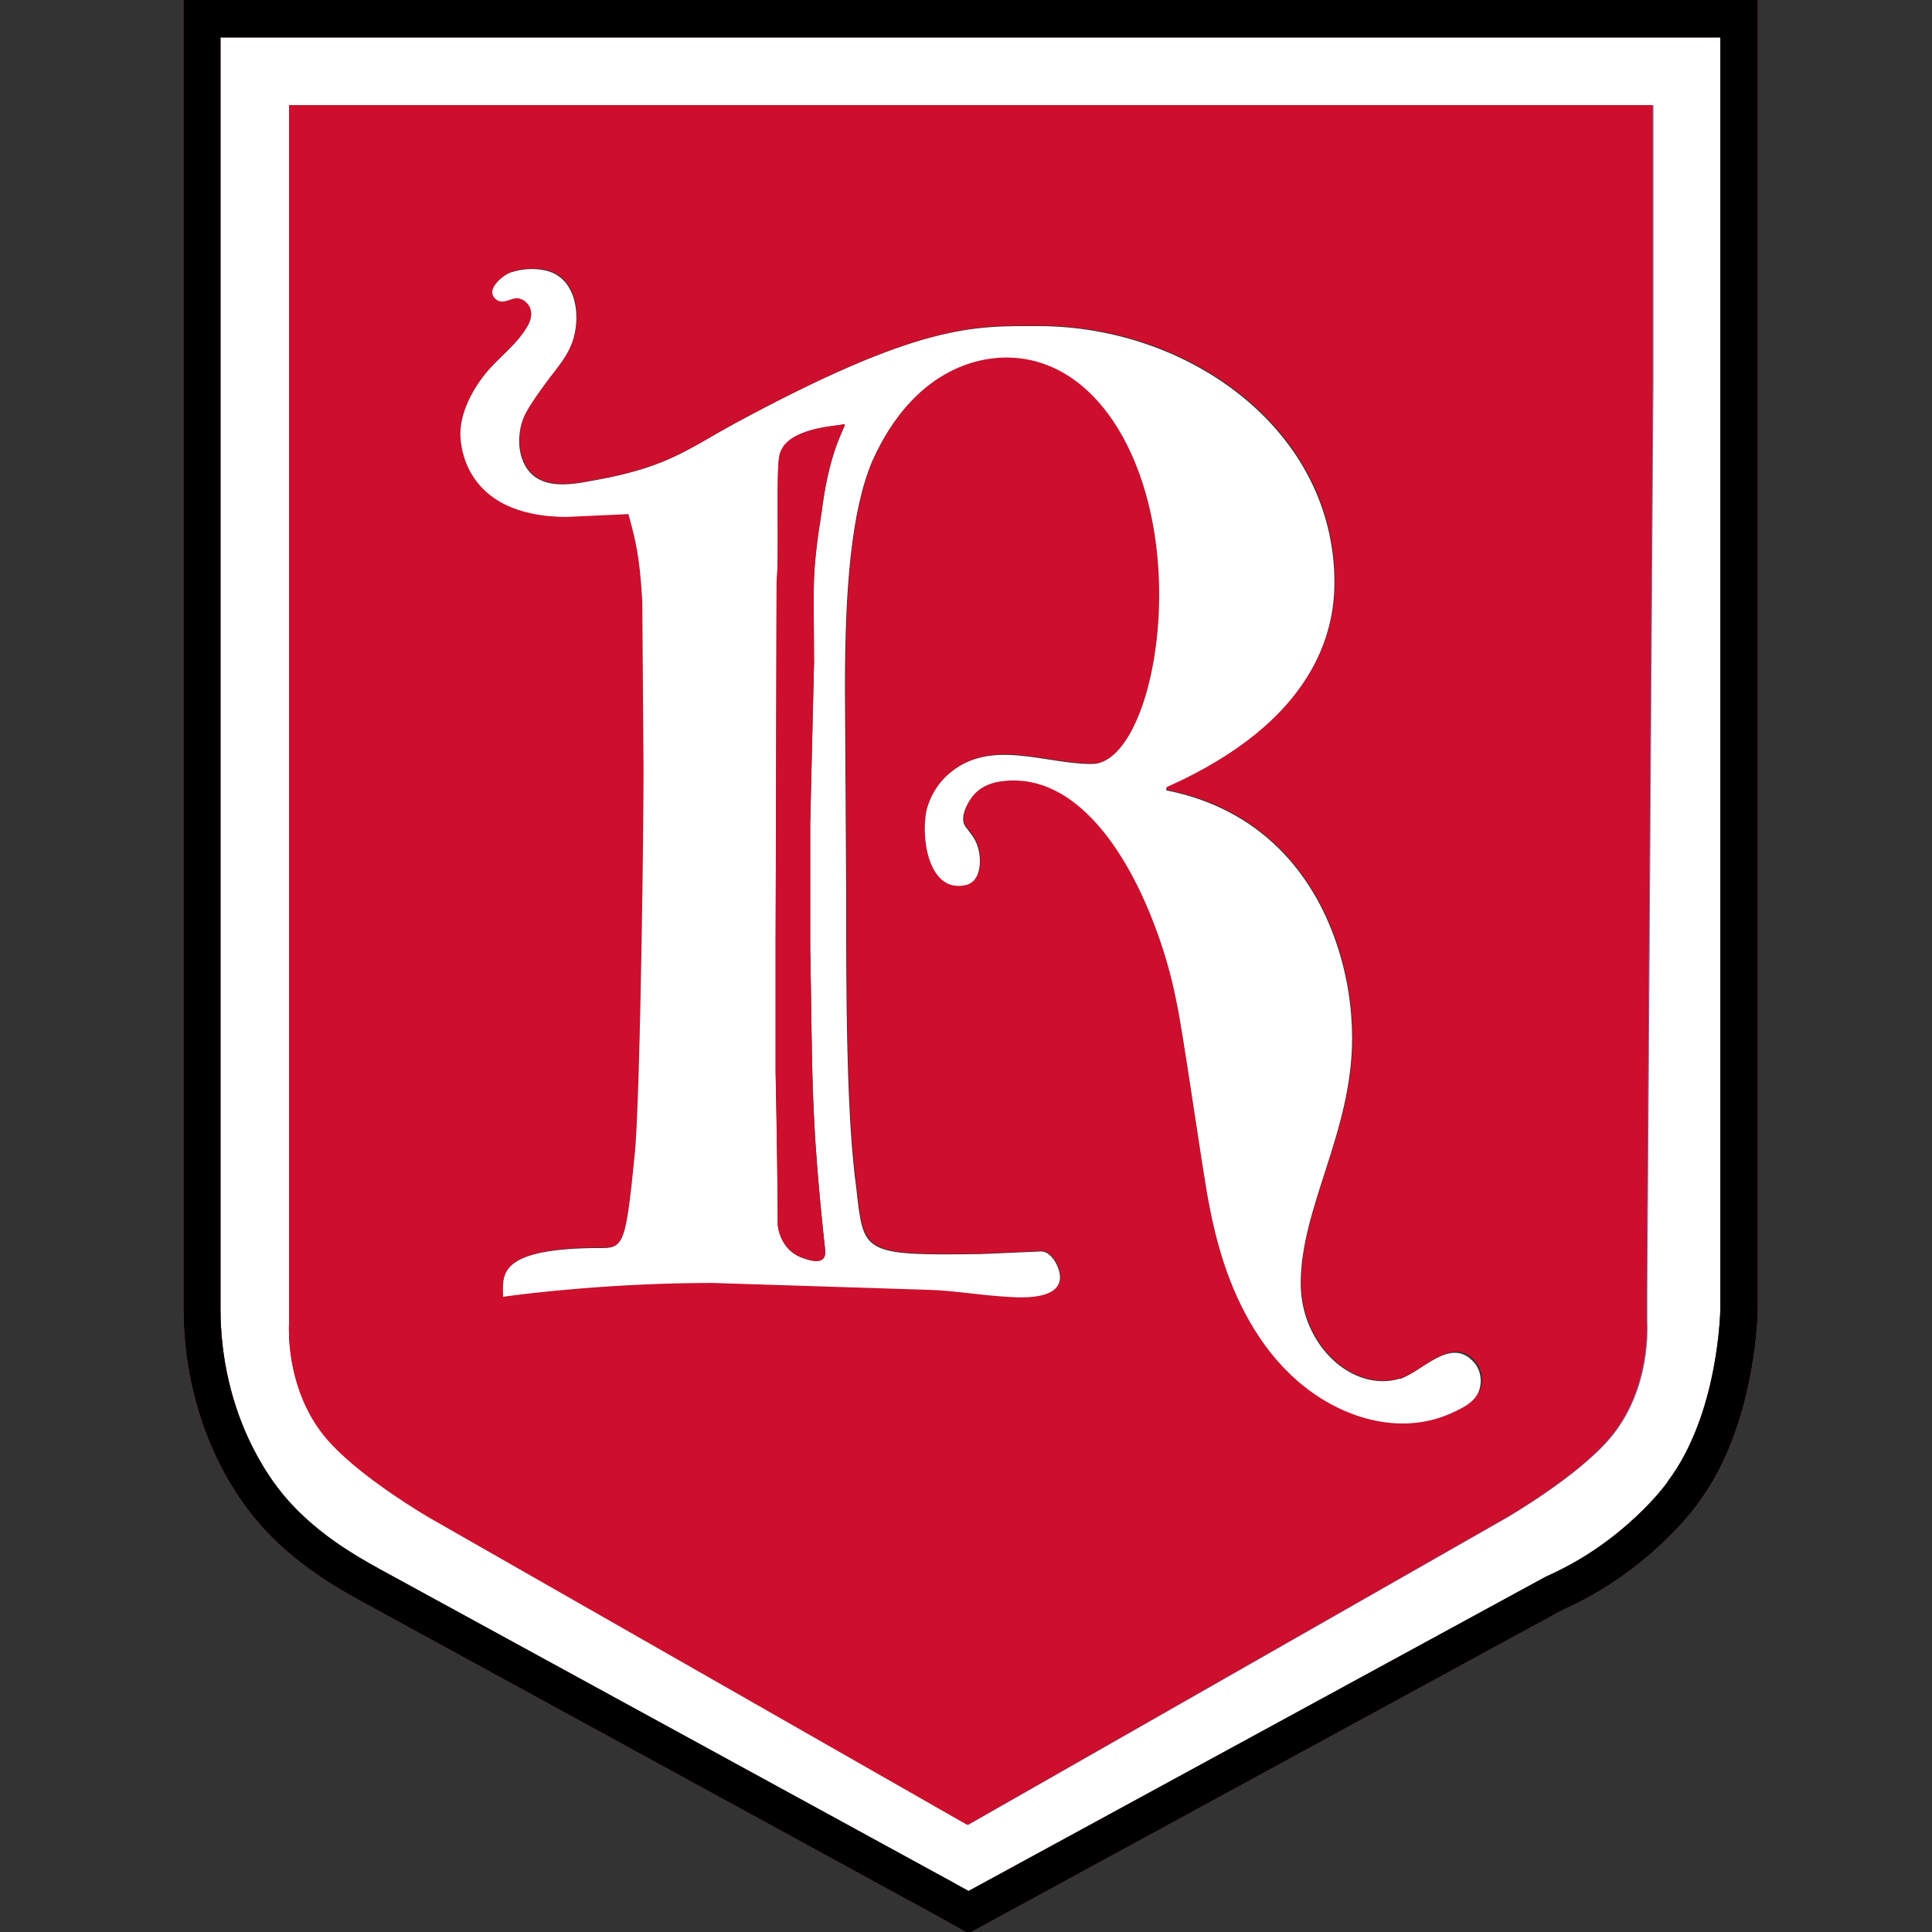 <svg width="200" height="200" viewBox="0 0 200 200" fill="none" xmlns="http://www.w3.org/2000/svg"><rect x="0" y="0" width="200" height="200" fill="#333333" stroke="none"/><g clip-path="url(#clip0_11_241816)"><path d="m31.37 144.92c0 0 0-.03-.01-.04c0 0 0 .03.01.04z" fill="#B9529F"/><path d="m22.85 3.85h155.27v131.6c0 .12-.14 10.87-5.45 17.9c5.31-7.03 5.45-17.8 5.45-17.9v-131.6h-155.27v131.62c0 5.06 1.14 9.97 3.27 14.23c-2.12-4.25-3.27-9.17-3.27-14.23v-131.62z" fill="#B9529F"/><path d="m170.11 156.28c-1.89 1.89-4.84 4.37-8.72 6.28c3.88-1.92 6.82-4.4 8.72-6.28z" fill="#B9529F"/><path d="m156.08 157.06c0 0 7.16-4.16 10.54-8.09c4.44-5.16 3.94-11.98 3.92-12.22v-2.97l.63-93.97v-28.93h-141.23h.1h141.02v28.93l-.63 93.97v2.97c0 .26.52 7.06-3.92 12.22c-3.36 3.92-10.46 8.04-10.54 8.09l-55.77 31.81l.06.03l55.83-31.84z" fill="#B9529F"/><path d="m33.86 148.97c-1.07-1.24-1.84-2.58-2.41-3.89c.58 1.31 1.34 2.65 2.41 3.89c2.88 3.36 8.5 6.86 10.1 7.83c-1.59-.95-7.21-4.47-10.1-7.83z" fill="#B9529F"/><path d="m144.91 142.72c-4.86 1.46-10.26-3.43-10.26-9.87c0-7.88 5.32-15.64 5.32-25.38c0-3.08-.49-6.52-1.64-9.87c-2.42-7.14-7.78-13.84-17.59-15.78v-.29c15.45-6.88 17.4-16.2 17.4-21.23c0-15.77-15.06-26.54-30.64-26.54c-6.63 0-12.15-.37-31.64 10.19c-2.09 1.14-4.12 2.44-6.28 3.43c-2.39 1.1-4.96 1.77-7.54 2.25c-2.09.37-5 1.11-6.83-.4c-1.82-1.5-1.79-4.67-.74-6.54c.59-1.07 1.35-2.09 2.06-3.07c1.12-1.54 2.35-2.78 2.87-4.7c.71-2.59.12-6.26-2.95-6.92c-1.15-.26-2.45-.17-3.57.2c-.89.3-2.91 2-1.46 2.94c.59.37 1.24-.09 1.83-.19c.61-.1 1.2.3 1.48.81c.39.69.19 1.44-.19 2.08c-1.14 1.95-2.98 3.19-4.37 4.92c-1.33 1.67-2.57 3.99-2.57 6.2c0 .58 0 8.61 11.04 8.61l6.36-.29c.65 2.44 1.17 4.17 1.43 9.04l.13 17.35c0 3.29-.07 10.51-.2 17.95c-.16 9.44-.42 19.27-.71 21.92c-1.04 10.46-1.21 9.61-4.35 9.66c-10 .16-9.28 2.96-9.28 5.1c2.98-.43 11.69-1.43 21.69-1.43c0 0 22.54.72 22.56.72c2.48.09 4.93.5 7.41.68c1.56.1 5.55.48 6.02-1.69c.23-1.02-.76-3.09-1.96-3.03c-2.08.09-4.14.19-6.21.27c-12.44.17-12.11-.1-12.89-6.85c-.88-6.47-1.02-16.38-1.04-25.37v-4.61l-.13-21.79c0-10.32.65-18.36 2.85-23.52c4.28-9.47 10.91-10.61 13.77-10.61c9.62 0 15.84 11.19 15.84 24.52c0 9.47-3.11 17.5-6.89 17.5c-4.95 0-10.48-2.68-14.79.98c-1.07.89-1.86 2.1-2.28 3.43c-.81 2.57-.13 9.05 3.91 8.19c.88-.19 1.33-.91 1.48-1.73c.16-.81.07-1.66-.19-2.44c-.27-.79-.76-1.31-1.24-1.97c-.61-.86.16-2.35.72-3.07c.66-.86 1.69-1.35 2.75-1.51c7.96-1.23 13.68 7.73 16.69 16.66c.68 2.02 1.23 4.08 1.63 6.14c.65 2.87 2.73 17.64 3.37 20.95c.38 2.02.86 4.02 1.5 5.97c1.61 4.94 4.28 9.72 8.43 12.97c4.32 3.4 10.26 5.06 15.44 2.57c1.02-.49 2.16-1.05 2.61-2.16c.4-1 .23-2.22-.48-3.03c-2.41-2.77-5.39 1.02-7.75 1.74l.06-.03zm-60.64-74.35l-.4 16.81v12.99c.26 12.93 0 16.88 1.54 31.21c.1.92-.27 1.64-2.48.79c-2.12-.82-2.42-3.11-2.42-3.37c0-2.02-.09-9.69-.22-15.71v-9.89v-3.75l.1-37.3c.29-2.32-.09-11.43.3-13.02c.65-2.87 5.91-3 6.66-3.2c.53-.14-1.36 1.82-2.26 8.76l-.35 2.29c-.76 5.19-.49 7.28-.49 13.39h.01z" fill="white"/><path d="m159.91 163.27l.29-.14c.4-.17.79-.38 1.18-.56c3.88-1.92 6.82-4.4 8.72-6.28c1.63-1.61 2.48-2.8 2.49-2.83l.04-.06l.01-.04c5.3-7.03 5.45-17.8 5.45-17.9v-131.6h-155.26v131.62c0 5.06 1.14 9.97 3.27 14.23c.68 1.37 1.46 2.67 2.34 3.88c1.83 2.54 4.06 4.48 6.34 6.08c1.57 1.1 3.17 2.03 4.68 2.85l59.29 32.4l.09.04l1.43.79l59.65-32.48h-.02zm-59.72 25.59l-.06.03l-55.76-31.84c0 0-.17-.1-.43-.26c-1.59-.95-7.21-4.47-10.1-7.83c-1.07-1.24-1.84-2.58-2.41-3.89c-.03-.06-.06-.1-.07-.16c0 0 0-.03-.01-.04c-1.72-4.09-1.43-7.94-1.41-8.13v-125.85h.1h141.12v28.93l-.63 93.97v2.97c0 .26.52 7.06-3.92 12.22c-3.37 3.92-10.47 8.04-10.54 8.09l-55.83 31.84l-.06-.03l.01-.01z" fill="white"/><path d="m175.74 155.68c5.82-7.71 6.2-18.83 6.23-20.08v-135.6h-162.97v135.47c0 7.48 2.25 14.72 6.34 20.37c3.55 4.9 8.22 7.84 12.31 10.06l59.27 32.39l3.1 1.73h.49l61.25-33.36c9.07-4.01 13.94-10.91 13.98-10.97v-.01zm-15.83 7.6l-59.65 32.48l-1.43-.79l-.09-.06l-59.29-32.4c-1.51-.82-3.11-1.76-4.68-2.85c-2.28-1.6-4.51-3.55-6.34-6.08c-.88-1.21-1.66-2.52-2.34-3.88c-2.12-4.25-3.27-9.17-3.27-14.23v-131.6h155.27v131.6c0 .12-.14 10.88-5.45 17.9h-.01v.04l-.04.06c0 0-.88 1.21-2.49 2.83c-1.89 1.89-4.84 4.37-8.72 6.28c-.39.19-.78.39-1.18.56l-.29.14z" fill="#B9529F"/><path d="m175.74 155.68c5.82-7.71 6.2-18.83 6.23-20.08v-135.6h-162.97v135.47c0 7.48 2.25 14.72 6.34 20.37c3.55 4.9 8.22 7.84 12.31 10.06l59.27 32.39l3.1 1.73h.49l61.25-33.36c9.07-4.01 13.94-10.91 13.98-10.97v-.01zm-15.83 7.6l-59.65 32.48l-1.43-.79l-.09-.06l-59.29-32.4c-1.51-.82-3.11-1.76-4.68-2.85c-2.28-1.6-4.51-3.55-6.34-6.08c-.88-1.21-1.66-2.52-2.34-3.88c-2.12-4.25-3.27-9.17-3.27-14.23v-131.6h155.27v131.6c0 .12-.14 10.88-5.45 17.9h-.01v.04l-.04.06c0 0-.88 1.21-2.49 2.83c-1.89 1.89-4.84 4.37-8.72 6.28c-.39.19-.78.39-1.18.56l-.29.14z" fill="black"/><path d="m172.6 153.46c0 0-.88 1.21-2.49 2.83c1.63-1.61 2.48-2.8 2.49-2.83z" fill="white"/><path d="m172.6 153.46c0 0-.88 1.21-2.49 2.83c1.63-1.61 2.48-2.8 2.49-2.83z" fill="black"/><path d="m28.46 153.57c-.88-1.21-1.66-2.52-2.34-3.88c.68 1.37 1.46 2.67 2.34 3.88z" fill="white"/><path d="m28.46 153.57c-.88-1.21-1.66-2.52-2.34-3.88c.68 1.37 1.46 2.67 2.34 3.88z" fill="black"/><path d="m85.1 52.67c.91-6.93 2.8-8.91 2.26-8.76c-.75.22-6.01.33-6.66 3.2c-.39 1.57 0 10.68-.3 13.02l-.1 37.3v13.64c.14 6.02.22 13.69.22 15.71c0 .27.32 2.55 2.42 3.37c2.21.86 2.58.13 2.48-.79c-1.56-14.33-1.28-18.29-1.54-31.21v-12.99l.4-16.81c0-6.11-.27-8.2.49-13.39l.35-2.29h-.01z" fill="#CE0E2D"/><path d="m166.5 148.97c4.44-5.16 3.94-11.98 3.92-12.22v-2.97l.63-93.97v-28.93h-141.12v125.87c0 .19-.29 4.05 1.41 8.13c0 0 0 .03.01.04c.03.06.06.1.07.16c.58 1.31 1.34 2.65 2.41 3.89c2.88 3.36 8.5 6.86 10.1 7.83c.26.16.43.26.43.26l55.76 31.84l.06-.03l55.77-31.81c0 0 7.18-4.16 10.54-8.09zm-13.36-4.97c-.45 1.11-1.57 1.67-2.61 2.16c-5.17 2.49-11.11.84-15.44-2.57c-4.15-3.26-6.82-8.03-8.43-12.97c-.63-1.95-1.12-3.95-1.5-5.97c-.65-3.3-2.72-18.08-3.37-20.94c-.4-2.06-.95-4.14-1.63-6.14c-3-8.92-8.72-17.89-16.69-16.66c-1.07.16-2.09.66-2.75 1.51c-.56.72-1.33 2.21-.72 3.07c.48.66.97 1.18 1.24 1.97c.26.78.33 1.63.19 2.44c-.16.84-.61 1.54-1.48 1.73c-4.05.88-4.73-5.61-3.91-8.19c.42-1.33 1.23-2.54 2.28-3.43c4.31-3.66 9.85-.98 14.79-.98c3.76 0 6.89-8.03 6.89-17.5c0-13.33-6.24-24.52-15.84-24.52c-2.85 0-9.48 1.14-13.77 10.61c-2.21 5.16-2.85 13.19-2.85 23.52l.13 21.79v4.61c.01 8.99.16 18.9 1.04 25.37c.78 6.75.45 7.01 12.89 6.85c2.08-.09 4.14-.17 6.21-.27c1.18-.06 2.18 2 1.96 3.03c-.48 2.16-4.47 1.8-6.03 1.69c-2.48-.17-4.93-.59-7.41-.68l-22.56-.72c-10 0-18.71 1.01-21.69 1.43c0-2.15-.72-4.94 9.28-5.1c3.14-.04 3.32.81 4.35-9.66c.29-2.65.55-12.47.71-21.92c.13-7.45.2-14.66.2-17.95l-.13-17.35c-.26-4.87-.78-6.6-1.43-9.04l-6.36.29c-11.04 0-11.04-8.03-11.04-8.61c0-2.19 1.23-4.53 2.57-6.2c1.38-1.73 3.24-2.97 4.37-4.92c.37-.63.58-1.38.19-2.08c-.29-.52-.88-.91-1.48-.81c-.59.1-1.25.56-1.83.19c-1.47-.95.55-2.64 1.46-2.94c1.12-.39 2.42-.46 3.57-.2c3.07.66 3.66 4.32 2.95 6.92c-.52 1.92-1.76 3.16-2.87 4.7c-.72.98-1.47 2.02-2.06 3.07c-1.05 1.87-1.07 5.05.74 6.54c1.82 1.51 4.74.78 6.83.4c2.58-.46 5.15-1.15 7.54-2.25c2.18-.99 4.19-2.29 6.28-3.43c19.49-10.55 25.01-10.19 31.64-10.19c15.58 0 30.65 10.75 30.65 26.54c0 5.02-1.95 14.34-17.4 21.23v.29c9.8 1.95 15.16 8.66 17.59 15.78c1.14 3.36 1.64 6.8 1.64 9.87c0 9.76-5.32 17.5-5.32 25.38c0 6.46 5.41 11.33 10.26 9.87c2.36-.71 5.35-4.51 7.75-1.74c.71.82.88 2.03.48 3.03l-.06.03z" fill="#CE0E2D"/></g><defs><clipPath id="clip0_11_241816"><rect width="162.969" height="200" fill="white" transform="translate(19)"/></clipPath></defs></svg>